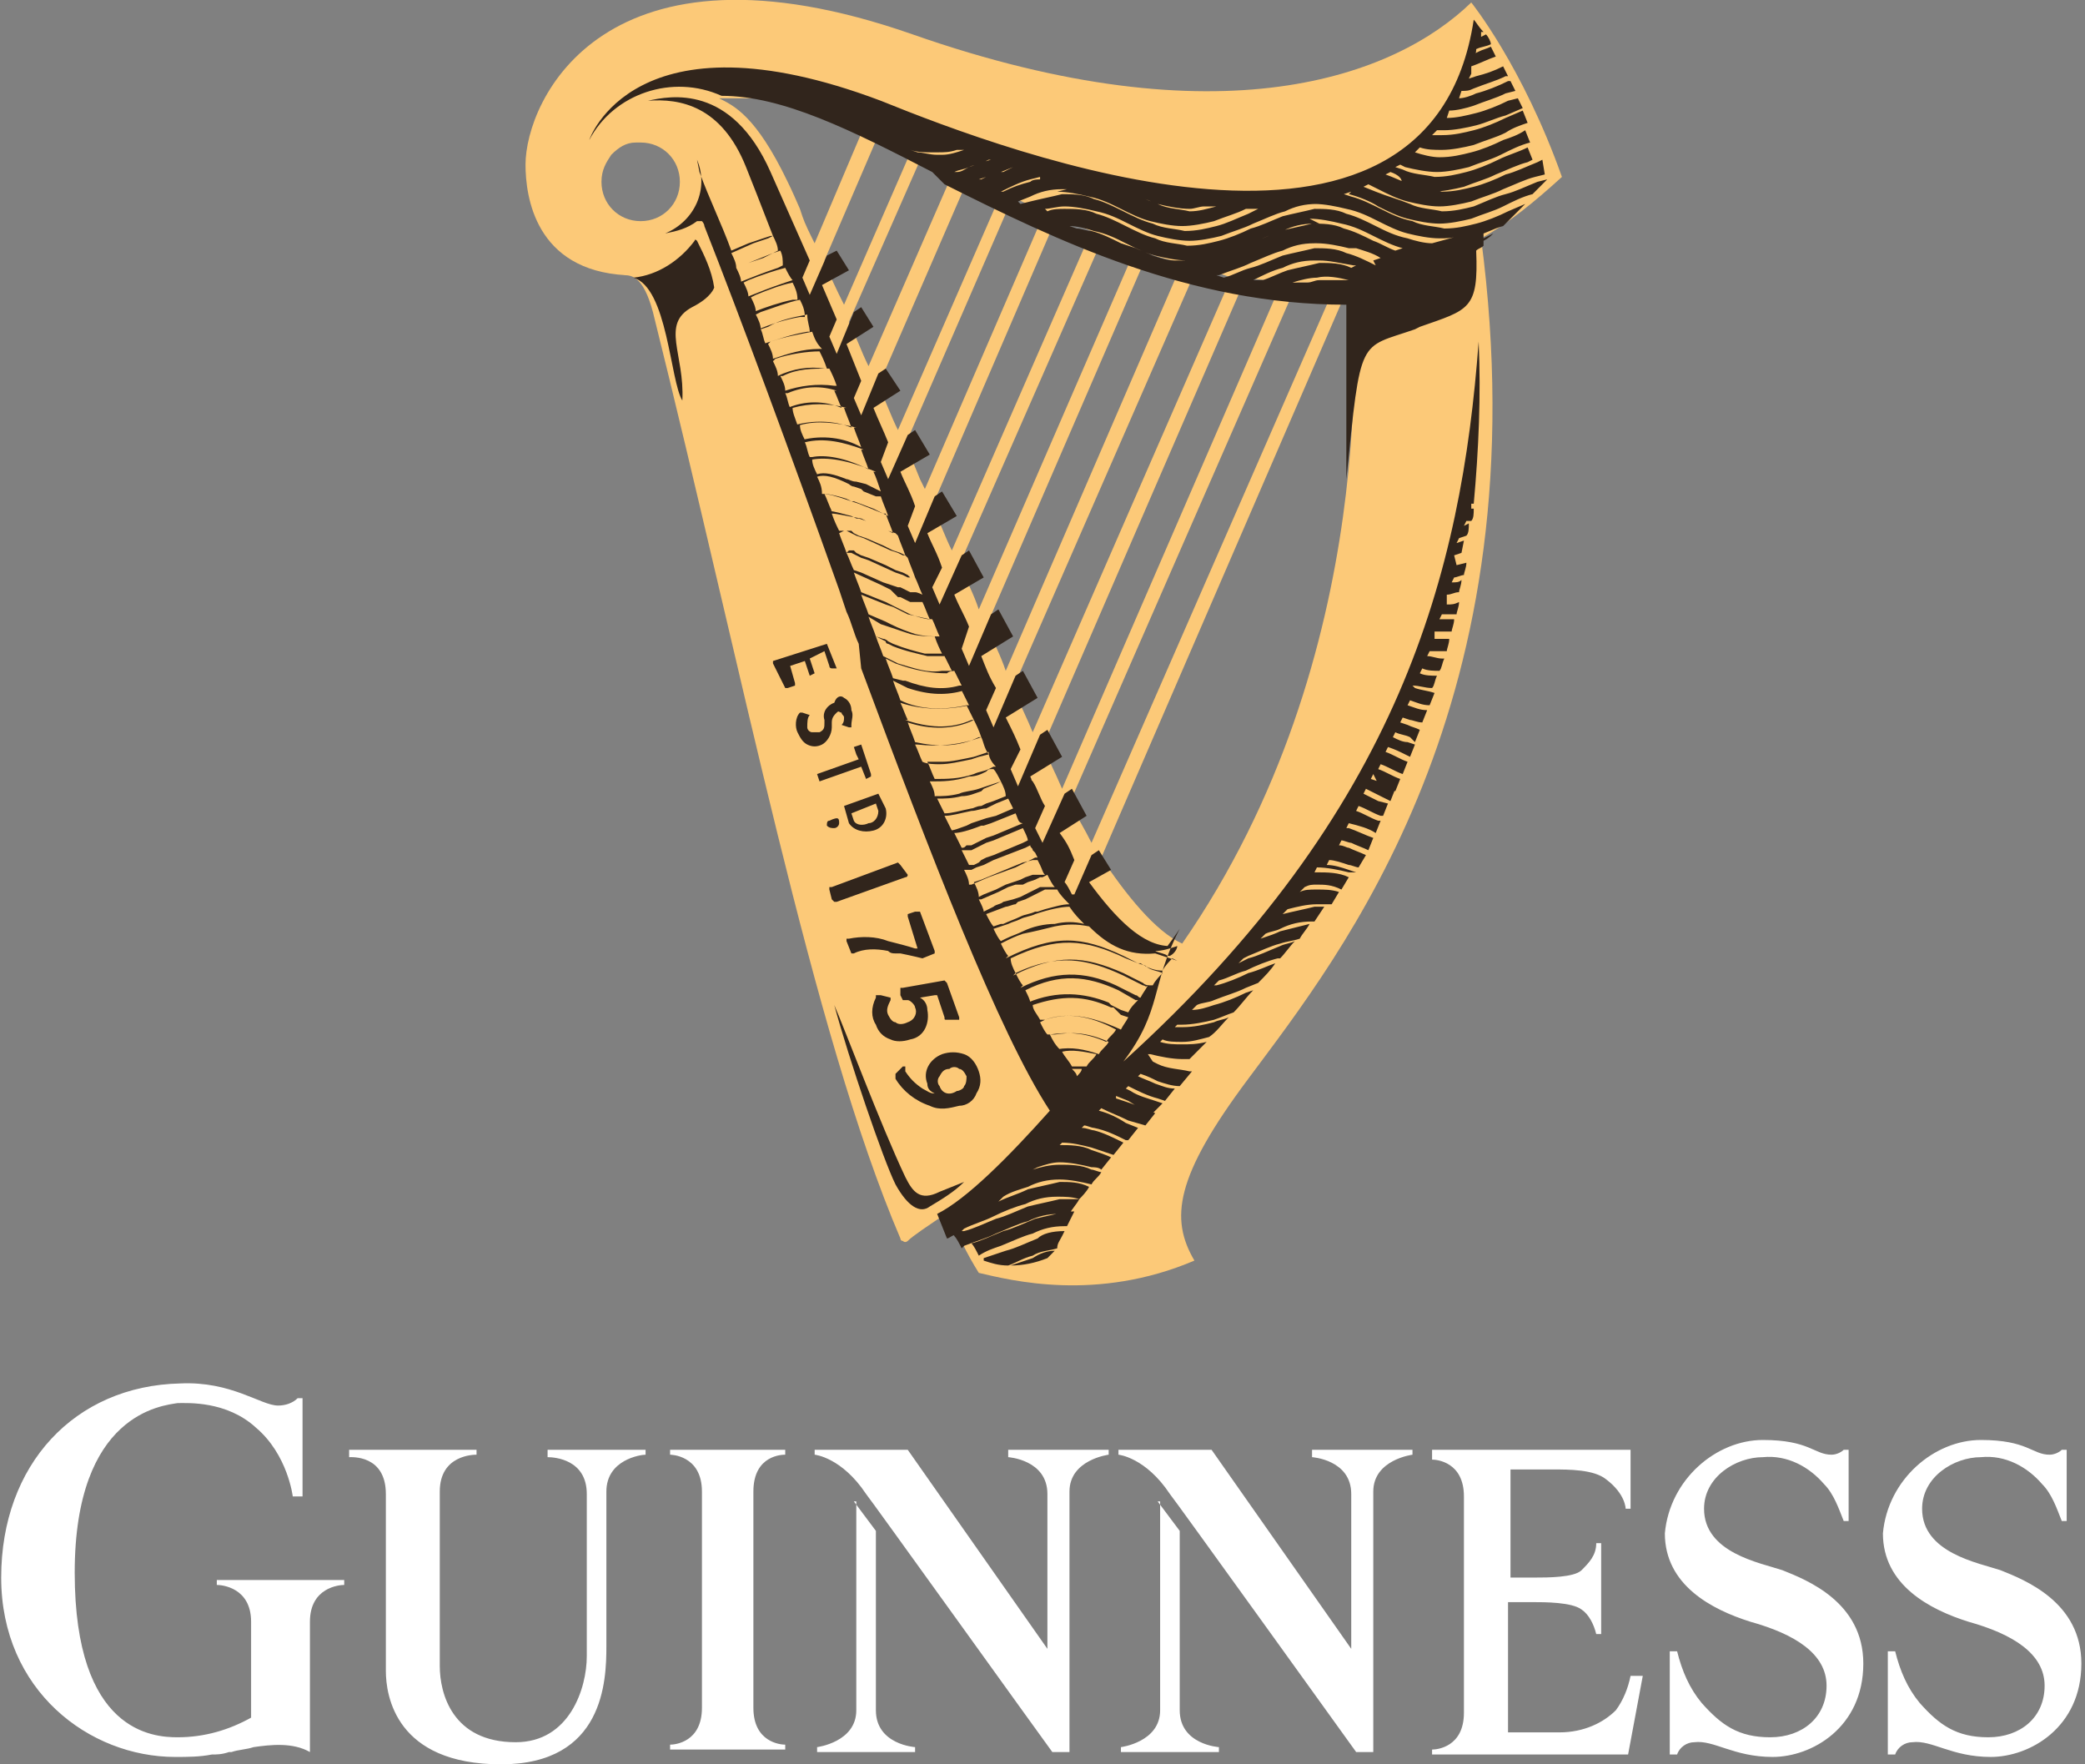 <svg width="65" height="55" viewBox="0 0 65 55" fill="none" xmlns="http://www.w3.org/2000/svg">
<rect x="0" y="0" width="65" height="55" fill="#808080" stroke="none"/>
<g clip-path="url(#clip0_951_8990)">
<path d="M14.856 45.195V45.348C14.779 45.348 13.71 45.348 13.71 46.497V51.936C13.71 52.779 14.092 54.311 16.078 54.311C17.758 54.311 18.293 52.625 18.293 51.63V46.574C18.293 45.501 17.3 45.425 17.071 45.425V45.195H20.126V45.348C19.973 45.348 18.904 45.501 18.904 46.497V51.323C18.904 52.395 18.828 55 15.62 55C12.335 55 12.029 52.855 12.029 52.089V46.574C12.029 45.348 10.96 45.425 10.884 45.425V45.195H14.856ZM5.613 43.127C7.217 43.05 8.134 43.816 8.669 43.816C8.898 43.816 9.127 43.739 9.28 43.586H9.432V46.65H9.127C9.127 46.65 8.974 45.348 7.981 44.506C7.064 43.663 5.842 43.739 5.537 43.739C5.078 43.816 2.329 44.046 2.329 49.025C2.329 54.004 4.773 54.157 5.537 54.157C6.377 54.157 7.141 53.928 7.828 53.545V53.238C7.828 53.161 7.828 53.161 7.828 53.085V50.557C7.828 49.485 6.912 49.408 6.759 49.408V49.255H10.731V49.408C10.578 49.408 9.662 49.485 9.662 50.557V54.617C9.127 54.311 8.439 54.387 7.905 54.464C7.676 54.54 7.446 54.54 7.217 54.617H7.141C6.912 54.694 6.759 54.694 6.606 54.694C6.224 54.77 5.842 54.77 5.46 54.77C2.787 54.77 0.037 52.702 0.037 49.178C0.037 45.655 2.329 43.203 5.613 43.127ZM61.755 44.889C63.207 44.889 63.359 45.348 63.894 45.348C64.047 45.348 64.2 45.272 64.276 45.195H64.429V47.416H64.276C64.123 47.033 63.971 46.574 63.665 46.267C63.207 45.731 62.519 45.348 61.755 45.425C60.915 45.425 59.922 46.038 59.922 47.033C59.922 48.412 61.679 48.719 62.367 48.949C63.13 49.255 64.887 49.944 64.887 51.859C64.887 53.851 63.283 54.77 62.061 54.77C60.839 54.77 60.228 54.234 59.617 54.311C59.388 54.311 59.158 54.464 59.082 54.694H58.853V51.476H59.082C59.235 52.089 59.464 52.625 59.846 53.085C60.457 53.774 60.992 54.157 61.985 54.157C62.978 54.157 63.741 53.545 63.741 52.549C63.741 51.553 62.748 50.94 61.373 50.557C60.151 50.174 58.7 49.408 58.7 47.799C58.853 46.114 60.304 44.889 61.755 44.889ZM54.957 44.889C56.408 44.889 56.561 45.348 57.096 45.348C57.249 45.348 57.401 45.272 57.478 45.195H57.631V47.416H57.478C57.325 47.033 57.172 46.574 56.867 46.267C56.408 45.731 55.721 45.348 54.957 45.425C54.117 45.425 53.124 46.038 53.124 47.033C53.124 48.412 54.881 48.719 55.568 48.949C56.332 49.255 58.089 49.944 58.089 51.859C58.089 53.851 56.485 54.77 55.263 54.77C54.041 54.77 53.43 54.234 52.819 54.311C52.589 54.311 52.36 54.464 52.284 54.694H52.055V51.476H52.284C52.437 52.089 52.666 52.625 53.048 53.085C53.659 53.774 54.193 54.157 55.186 54.157C56.179 54.157 56.943 53.545 56.943 52.549C56.943 51.553 55.95 50.94 54.575 50.557C53.353 50.174 51.902 49.408 51.902 47.799C52.055 46.114 53.506 44.889 54.957 44.889ZM34.563 45.195V45.348C34.563 45.348 33.341 45.501 33.341 46.497V54.617H32.806C32.577 54.311 27.077 46.65 27.001 46.574C26.237 45.425 25.397 45.348 25.397 45.348V45.195H28.299L32.653 51.4V46.574C32.653 45.501 31.431 45.425 31.431 45.425V45.195H34.563ZM44.034 45.195V45.348C44.034 45.348 42.812 45.501 42.812 46.497V54.617H42.278C42.278 54.617 36.549 46.65 36.472 46.574C35.709 45.425 34.868 45.348 34.868 45.348V45.195H37.771L42.125 51.4V46.574C42.125 45.501 40.903 45.425 40.903 45.425V45.195H44.034ZM50.833 45.195V47.033H50.68C50.68 47.033 50.68 46.574 50.069 46.114C49.687 45.808 48.923 45.808 48.388 45.808H48.312C48.236 45.808 48.159 45.808 48.083 45.808H47.09V49.178H47.853C48.236 49.178 49.076 49.178 49.305 48.949C49.534 48.719 49.763 48.489 49.763 48.106H49.916V50.94H49.763C49.687 50.634 49.534 50.327 49.305 50.174C48.999 49.944 48.159 49.944 47.777 49.944H47.013V54.004H48.617C49.381 54.004 49.992 53.698 50.374 53.315C50.603 53.008 50.756 52.625 50.833 52.242H51.214L50.756 54.694H44.645V54.54C44.798 54.54 45.638 54.464 45.638 53.391V46.65C45.638 45.578 44.798 45.501 44.645 45.501V45.195H50.833ZM24.48 45.195V45.348C24.404 45.348 23.487 45.348 23.487 46.497V53.238C23.487 54.311 24.327 54.387 24.48 54.387V54.54H20.89V54.387C21.043 54.387 21.883 54.311 21.883 53.238V46.497C21.883 45.348 20.89 45.348 20.89 45.348V45.195H24.48ZM26.619 46.804L27.306 47.723V53.315C27.306 54.387 28.528 54.464 28.528 54.464V54.617H25.473V54.464C25.473 54.464 26.695 54.311 26.695 53.315V46.804H26.619ZM36.09 46.804L36.778 47.723V53.315C36.778 54.387 38 54.464 38 54.464V54.617H34.945V54.464C34.945 54.464 36.167 54.311 36.167 53.315V46.804H36.09Z" fill="white"/>
<path d="M16.383 5.132C16.383 3.141 18.827 -2.298 28.451 1.072C38.076 4.443 43.499 2.375 45.867 0.077C45.867 0.077 47.471 2.068 48.693 5.515C47.853 6.281 47.013 6.971 46.173 7.43C48.082 21.908 41.819 29.721 38.916 33.628C36.625 36.692 36.472 37.995 37.236 39.297C34.18 40.599 31.507 39.91 30.514 39.68C30.132 39.067 29.826 38.454 29.597 37.765C28.91 38.224 28.451 38.531 28.299 38.684C28.299 38.684 28.222 38.761 28.146 38.684C28.07 38.684 28.07 38.607 28.07 38.607C25.32 32.173 23.181 21.066 20.355 9.728C20.049 8.579 19.667 8.579 19.438 8.579H19.515C16.688 8.426 16.383 6.128 16.383 5.132ZM42.124 8.733L34.333 26.734C35.097 27.883 36.014 29.032 36.854 29.415C43.117 20.376 42.201 9.882 42.124 8.733ZM41.666 8.809C41.284 8.809 40.826 8.809 40.444 8.809L33.34 25.049C33.569 25.432 33.798 25.815 34.028 26.274L41.666 8.809ZM38.84 8.656L32.5 23.287C32.653 23.593 32.882 24.053 33.111 24.589L39.986 8.733C39.604 8.733 39.222 8.733 38.84 8.656ZM37.312 8.35L31.583 21.448C31.812 21.985 32.041 22.444 32.194 22.827L38.381 8.656C37.999 8.503 37.694 8.426 37.312 8.35ZM35.784 7.89L30.743 19.534C30.972 19.993 31.201 20.453 31.354 20.912L36.854 8.196C36.548 8.12 36.166 8.043 35.784 7.89ZM34.41 7.354L29.903 17.618C30.132 18.078 30.361 18.538 30.514 18.997L35.402 7.737C35.097 7.66 34.715 7.507 34.41 7.354ZM32.958 6.741L29.063 15.78C29.292 16.24 29.445 16.699 29.674 17.159L34.028 7.201C33.646 7.047 33.264 6.894 32.958 6.741ZM31.583 6.128L28.222 13.865C28.375 14.171 28.528 14.554 28.681 14.937L28.833 15.244L32.576 6.588C32.194 6.435 31.812 6.281 31.583 6.128ZM30.208 5.515L27.382 12.027C27.611 12.486 27.764 12.946 27.993 13.405L31.201 6.052C30.819 5.822 30.514 5.669 30.208 5.515ZM28.757 4.826L26.465 10.035C26.695 10.495 26.847 10.954 27.077 11.414L29.75 5.286C29.445 5.132 29.139 4.979 28.757 4.826ZM27.382 4.213L25.702 8.12C25.854 8.579 26.084 9.039 26.313 9.499L28.451 4.596C28.07 4.52 27.688 4.366 27.382 4.213ZM22.57 3.064H22.417C22.875 3.294 23.563 3.6 24.556 5.669C24.556 5.669 24.709 5.975 24.938 6.511L25.014 6.741C25.091 6.971 25.243 7.277 25.396 7.584L26.924 3.983C25.396 3.371 24.556 3.141 23.716 3.064H23.639C23.257 3.064 22.952 3.064 22.57 3.064ZM19.973 4.443C19.896 4.443 19.82 4.443 19.82 4.443C19.515 4.443 19.285 4.596 19.056 4.826C18.904 5.056 18.751 5.286 18.751 5.669C18.751 6.358 19.285 6.894 19.973 6.894C20.66 6.894 21.195 6.358 21.195 5.669C21.195 4.979 20.66 4.443 19.973 4.443Z" fill="#FCC978"/>
<path d="M32.882 38.99C32.806 39.067 32.729 39.143 32.653 39.22C32.271 39.373 31.889 39.45 31.507 39.45C31.736 39.373 31.965 39.297 32.195 39.22C32.424 39.067 32.653 38.99 32.882 38.99ZM33.188 38.377L33.111 38.531C33.035 38.684 32.959 38.76 32.959 38.914C32.729 38.99 32.424 38.99 32.195 39.143C31.889 39.22 31.66 39.373 31.431 39.45C31.125 39.45 30.896 39.373 30.667 39.297V39.22L31.354 38.99C31.66 38.914 31.965 38.76 32.347 38.607C32.5 38.454 32.806 38.377 33.188 38.377ZM33.493 37.765C33.417 37.918 33.34 38.071 33.264 38.224H33.188C32.806 38.224 32.5 38.301 32.195 38.454C31.889 38.531 31.584 38.684 31.202 38.837C30.973 38.914 30.743 38.99 30.514 39.143C30.438 38.99 30.361 38.837 30.285 38.76C30.591 38.684 30.896 38.531 31.278 38.377C31.584 38.301 31.889 38.148 32.271 37.994C32.577 37.918 32.959 37.841 33.264 37.765H33.493ZM20.202 3.141C20.89 2.987 22.799 2.604 24.022 5.362L25.244 8.12L25.015 8.656L25.244 9.192L25.778 7.967L26.084 7.813L26.466 8.426L25.626 8.886L26.084 9.958L25.855 10.494L26.084 11.031L26.619 9.728L26.848 9.575L27.23 10.188L26.39 10.724L26.848 11.873L26.619 12.409L26.848 12.946L27.383 11.643L27.612 11.49L28.07 12.18L27.23 12.716C27.383 13.099 27.535 13.405 27.688 13.788L27.459 14.401L27.688 14.937L28.299 13.559L28.528 13.405L28.986 14.171L28.07 14.707C28.223 15.091 28.375 15.32 28.528 15.78L28.299 16.393L28.528 16.929L29.139 15.473L29.368 15.32L29.827 16.086L28.91 16.622C29.063 17.006 29.216 17.235 29.368 17.695L29.063 18.308L29.292 18.844L29.98 17.312L30.209 17.159L30.667 18.001L29.75 18.538C29.903 18.921 30.056 19.15 30.209 19.533L29.98 20.223L30.209 20.759L30.896 19.15L31.125 18.997L31.584 19.84L30.591 20.453C30.743 20.836 30.82 21.065 31.049 21.448L30.743 22.138L30.973 22.674L31.66 21.065L31.889 20.912L32.347 21.755L31.354 22.368C31.584 22.827 31.66 22.98 31.813 23.363L31.507 23.976L31.736 24.512L32.424 22.904L32.653 22.751L33.111 23.593L32.118 24.206C32.195 24.359 32.118 24.283 32.195 24.359C32.347 24.589 32.424 24.895 32.577 25.125L32.271 25.815C32.347 25.968 32.424 26.121 32.5 26.274L33.188 24.742L33.417 24.589L33.875 25.432L33.035 25.968C33.264 26.274 33.34 26.428 33.493 26.811L33.188 27.5C33.264 27.577 33.34 27.73 33.417 27.883H33.493L34.028 26.657L34.257 26.504L34.639 27.117L33.952 27.5C34.792 28.649 35.632 29.492 36.472 29.492H36.396C36.625 29.185 36.778 28.955 36.778 28.955C35.861 30.717 36.243 31.483 35.021 33.092C43.652 25.279 45.562 17.848 46.097 10.648C46.173 12.333 46.097 14.018 45.944 15.703H45.867V15.857H45.944C45.944 16.01 45.944 16.163 45.867 16.239H45.715L45.638 16.393L45.791 16.316C45.791 16.469 45.791 16.622 45.715 16.699L45.486 16.776L45.409 16.929L45.638 16.852L45.562 17.235L45.333 17.312L45.409 17.618L45.715 17.542C45.715 17.695 45.638 17.848 45.638 17.925C45.562 17.925 45.409 18.001 45.333 18.001L45.256 18.155C45.409 18.155 45.486 18.155 45.562 18.078C45.562 18.231 45.486 18.384 45.486 18.461C45.333 18.461 45.256 18.538 45.104 18.538V18.844C45.256 18.844 45.333 18.844 45.486 18.767C45.486 18.921 45.409 19.074 45.409 19.15C45.256 19.15 45.104 19.15 44.951 19.15L44.874 19.304H44.951H45.333C45.333 19.457 45.256 19.61 45.256 19.687C45.18 19.687 45.104 19.687 44.951 19.687H44.722V19.916H44.951H45.18C45.18 20.07 45.104 20.223 45.104 20.299H44.951C44.798 20.299 44.722 20.299 44.569 20.299L44.492 20.453C44.645 20.453 44.798 20.529 44.951 20.529H45.027C44.951 20.682 44.951 20.836 44.874 20.912C44.722 20.912 44.492 20.912 44.34 20.836L44.263 20.989C44.416 21.065 44.645 21.065 44.798 21.065C44.722 21.219 44.722 21.372 44.645 21.448C44.416 21.448 44.263 21.372 44.034 21.372L44.111 21.448C44.34 21.525 44.492 21.525 44.722 21.602L44.569 21.985C44.34 21.985 44.187 21.908 43.958 21.831L43.881 21.985C44.111 22.061 44.263 22.138 44.492 22.138L44.34 22.521C44.187 22.521 44.034 22.444 43.958 22.444L43.729 22.368L43.652 22.521L43.881 22.598C44.034 22.674 44.111 22.674 44.263 22.751L44.111 23.134L43.958 22.98C43.805 22.904 43.652 22.904 43.499 22.827L43.423 22.98C43.576 23.057 43.729 23.134 43.881 23.134L44.111 23.21L43.958 23.593L43.805 23.517C43.652 23.44 43.499 23.363 43.27 23.287L43.194 23.44C43.423 23.517 43.652 23.67 43.881 23.747L43.729 24.13C43.499 24.053 43.27 23.9 43.041 23.823L42.965 23.976C43.194 24.053 43.423 24.206 43.652 24.283L43.499 24.666L42.965 24.436L42.812 24.13L42.736 24.283L42.965 24.359C43.118 24.436 43.347 24.512 43.499 24.589L43.347 24.972L43.041 24.819L42.583 24.589L42.507 24.742L42.965 24.972L43.27 25.049L43.118 25.432H43.041C42.812 25.355 42.583 25.202 42.354 25.125L42.277 25.279C42.507 25.355 42.736 25.508 42.965 25.585H43.041L42.888 25.968C42.659 25.815 42.354 25.738 42.048 25.662L41.972 25.815H42.048C42.277 25.891 42.583 26.044 42.812 26.121L42.659 26.504C42.507 26.428 42.277 26.351 42.125 26.274C42.048 26.274 41.895 26.198 41.819 26.198L41.743 26.351C41.895 26.351 41.972 26.428 42.048 26.428C42.201 26.504 42.43 26.581 42.583 26.657L42.354 27.04C42.277 27.04 42.125 26.964 42.048 26.964C41.819 26.887 41.59 26.811 41.437 26.811L41.361 26.964C41.59 26.964 41.819 27.04 42.048 27.117L42.277 27.194H42.048C41.743 27.117 41.361 27.04 41.055 27.04L40.979 27.194H41.055C41.361 27.194 41.743 27.194 42.048 27.347L41.819 27.73C41.514 27.577 41.284 27.577 41.055 27.577C40.902 27.577 40.826 27.577 40.673 27.653L40.52 27.806C40.673 27.73 40.826 27.73 41.055 27.73C41.284 27.73 41.514 27.73 41.743 27.806L41.514 28.189C41.361 28.189 41.208 28.189 41.055 28.189C40.75 28.189 40.444 28.266 40.139 28.343L39.986 28.496C40.291 28.419 40.673 28.343 40.979 28.266H41.284L40.979 28.726H40.902C40.52 28.726 40.215 28.802 39.909 28.955C39.757 29.032 39.604 29.032 39.451 29.109L39.298 29.262C39.528 29.185 39.757 29.109 39.909 29.032C40.215 28.955 40.52 28.879 40.826 28.802C40.75 28.955 40.597 29.109 40.52 29.262C40.291 29.338 40.139 29.338 39.909 29.415C39.604 29.492 39.298 29.645 38.916 29.798L38.764 29.875L38.611 30.028L38.916 29.875C39.222 29.798 39.528 29.645 39.909 29.492C40.062 29.415 40.215 29.415 40.368 29.338C40.215 29.492 40.062 29.721 39.909 29.875H39.833C39.528 29.951 39.146 30.104 38.84 30.258C38.535 30.334 38.305 30.487 38 30.564L37.847 30.717H37.923C38.229 30.641 38.611 30.487 38.916 30.334C39.222 30.258 39.528 30.104 39.757 30.028C39.604 30.258 39.451 30.411 39.222 30.641L38.84 30.794C38.535 30.947 38.229 31.024 37.847 31.177C37.694 31.253 37.465 31.253 37.312 31.33L37.16 31.483C37.389 31.483 37.618 31.407 37.847 31.33C38.153 31.253 38.535 31.1 38.84 30.947L39.069 30.87C38.84 31.1 38.687 31.33 38.458 31.56C38.229 31.637 38.076 31.713 37.847 31.79C37.541 31.866 37.16 31.943 36.854 31.943H36.701L36.625 32.02H36.854C37.236 32.02 37.541 31.943 37.847 31.866C38 31.79 38.153 31.79 38.305 31.713C38.076 31.943 37.923 32.173 37.694 32.326C37.389 32.403 37.16 32.479 36.854 32.479C36.625 32.479 36.396 32.479 36.243 32.403L36.167 32.479C36.396 32.556 36.625 32.556 36.854 32.556C37.083 32.556 37.312 32.556 37.618 32.479L37.083 33.015H36.854C36.548 33.015 36.167 32.939 35.861 32.862H35.785L35.938 33.092L36.09 33.169C36.396 33.322 36.778 33.322 37.083 33.398H37.16L36.778 33.858C36.548 33.858 36.319 33.781 36.09 33.705C35.938 33.628 35.785 33.551 35.556 33.475L35.479 33.551C35.632 33.628 35.861 33.705 36.014 33.781C36.243 33.858 36.396 33.934 36.625 33.934L36.319 34.318L36.09 34.241C35.785 34.164 35.479 34.011 35.174 33.858L35.097 33.934L35.25 34.011C35.479 34.164 35.785 34.241 36.014 34.318L36.243 34.394L35.938 34.7C35.708 34.624 35.403 34.471 35.174 34.318L34.792 34.164V34.241L35.25 34.394C35.479 34.471 35.785 34.624 36.014 34.7L35.708 35.084L35.174 34.93C34.868 34.777 34.639 34.7 34.333 34.547L34.257 34.624C34.563 34.7 34.868 34.854 35.097 35.007L35.479 35.16L35.174 35.543H35.097C34.792 35.39 34.486 35.237 34.104 35.16C34.028 35.16 33.875 35.084 33.799 35.084L33.722 35.16C33.875 35.16 34.028 35.237 34.104 35.237C34.41 35.313 34.715 35.467 35.021 35.62L34.715 36.003C34.486 35.926 34.257 35.85 34.028 35.773C33.722 35.696 33.417 35.62 33.111 35.62L33.035 35.696C33.34 35.696 33.722 35.696 34.028 35.85C34.257 35.926 34.486 36.003 34.639 36.079L34.333 36.462C34.257 36.386 34.104 36.386 34.028 36.386C33.722 36.309 33.34 36.233 33.035 36.233C32.806 36.233 32.577 36.309 32.347 36.386L32.195 36.462C32.424 36.386 32.729 36.309 33.035 36.309C33.34 36.309 33.722 36.309 34.028 36.462C34.104 36.462 34.257 36.539 34.333 36.539C34.257 36.692 34.104 36.769 34.028 36.922C33.722 36.845 33.34 36.769 33.035 36.769C32.653 36.769 32.347 36.845 32.042 36.999C31.813 37.075 31.507 37.152 31.278 37.305L31.125 37.458C31.431 37.305 31.736 37.228 32.042 37.075C32.347 36.999 32.729 36.922 33.035 36.845C33.34 36.845 33.646 36.845 33.952 36.999C33.875 37.152 33.722 37.305 33.646 37.382C33.417 37.305 33.188 37.305 32.959 37.305C32.577 37.305 32.271 37.382 31.965 37.535C31.66 37.611 31.278 37.765 30.973 37.918C30.667 38.071 30.361 38.148 30.056 38.301L29.98 38.377H30.056C30.361 38.301 30.667 38.148 31.049 37.994C31.354 37.918 31.66 37.765 32.042 37.611C32.347 37.535 32.729 37.458 33.035 37.382H33.646C33.57 37.535 33.417 37.688 33.34 37.841C33.264 37.841 33.111 37.841 33.035 37.841C32.653 37.841 32.347 37.918 32.042 38.071C31.736 38.148 31.431 38.301 31.049 38.454C30.743 38.607 30.438 38.684 30.056 38.837L29.98 38.914C29.903 38.76 29.827 38.607 29.75 38.531C29.75 38.454 29.598 38.607 29.521 38.607L29.216 37.841C30.132 37.382 31.431 36.079 32.729 34.624C31.125 32.173 28.986 26.581 26.848 20.836L26.771 20.07C26.619 19.763 26.542 19.38 26.39 19.074L26.16 18.384C24.633 14.095 23.105 9.958 21.959 7.047C21.959 6.971 21.883 6.894 21.883 6.894C21.806 6.894 21.73 6.894 21.73 6.894C21.424 7.124 21.119 7.201 20.737 7.277C21.654 6.894 22.112 5.898 21.73 4.979L21.806 5.362C22.112 6.205 22.494 6.971 22.799 7.813L23.334 7.584L23.792 7.43L24.022 7.354H24.098C23.716 6.358 23.41 5.592 23.258 5.209C22.494 3.294 21.195 3.064 20.202 3.141ZM26.008 31.33C26.313 32.02 27.459 35.084 28.223 36.692C28.452 37.152 28.681 37.458 29.292 37.152L30.056 36.845C29.75 37.152 29.368 37.382 28.986 37.611C28.681 37.841 28.299 37.611 27.917 36.922C27.535 36.156 26.466 33.015 26.008 31.33ZM29.368 32.862C29.598 32.785 29.827 32.785 30.056 32.862C30.285 32.939 30.438 33.169 30.514 33.398C30.591 33.628 30.591 33.858 30.438 34.088C30.361 34.318 30.132 34.471 29.903 34.471C29.598 34.547 29.292 34.624 28.986 34.471C28.528 34.318 28.146 34.011 27.917 33.628C27.917 33.628 27.917 33.628 27.917 33.551V33.475L27.994 33.398L28.146 33.245H28.223V33.322V33.398C28.375 33.628 28.528 33.781 28.757 33.934C28.91 34.011 28.986 34.088 29.139 34.088C28.986 34.011 28.91 33.934 28.91 33.781C28.757 33.398 28.986 33.015 29.368 32.862ZM29.903 33.322C29.827 33.245 29.674 33.245 29.598 33.322C29.445 33.322 29.368 33.398 29.292 33.551C29.216 33.628 29.216 33.781 29.292 33.858C29.368 34.088 29.598 34.164 29.827 34.011C29.903 34.011 30.056 33.934 30.056 33.858C30.132 33.781 30.132 33.628 30.132 33.551C30.056 33.398 29.98 33.322 29.903 33.322ZM33.493 33.322H33.417C33.493 33.398 33.57 33.475 33.57 33.551C33.646 33.475 33.722 33.398 33.722 33.322C33.722 33.322 33.646 33.322 33.493 33.322ZM33.111 32.785C33.188 32.939 33.34 33.092 33.417 33.245H33.34H33.875C33.952 33.092 34.104 33.015 34.181 32.862C33.799 32.785 33.417 32.709 33.111 32.785ZM32.882 32.249H32.729C32.806 32.403 32.882 32.556 33.035 32.709H32.959C33.417 32.632 33.799 32.709 34.257 32.862C34.333 32.709 34.486 32.632 34.563 32.479C33.875 32.173 33.417 32.173 32.882 32.249ZM29.445 30.564L29.521 30.641L29.903 31.713V31.79C29.903 31.79 29.903 31.79 29.827 31.79H29.521C29.445 31.79 29.445 31.79 29.445 31.713L29.216 31.024H29.139L28.681 31.1C28.834 31.177 28.91 31.33 28.91 31.483C28.986 31.866 28.834 32.326 28.375 32.403C28.146 32.479 27.917 32.479 27.764 32.403C27.535 32.326 27.383 32.173 27.306 31.943C27.153 31.713 27.153 31.407 27.306 31.1C27.306 31.1 27.306 31.1 27.306 31.024H27.383H27.459L27.764 31.1V31.177C27.688 31.33 27.612 31.483 27.688 31.637C27.764 31.79 27.841 31.866 27.917 31.866C27.994 31.943 28.146 31.943 28.299 31.866C28.528 31.79 28.605 31.56 28.528 31.407C28.528 31.33 28.375 31.177 28.299 31.177H28.223C28.223 31.177 28.223 31.177 28.146 31.177L28.07 31.024V30.87C28.07 30.87 28.07 30.87 28.07 30.794H28.146L29.445 30.564ZM32.577 31.79L32.424 31.866C32.5 32.02 32.577 32.173 32.653 32.249H32.729C33.264 32.173 33.799 32.173 34.486 32.479C34.563 32.326 34.715 32.249 34.792 32.096C33.952 31.637 33.188 31.56 32.577 31.79ZM32.195 31.33C32.195 31.483 32.347 31.637 32.424 31.79H32.5H32.577C33.264 31.56 33.952 31.637 34.944 32.096C35.021 31.943 35.097 31.866 35.174 31.713L34.944 31.637L34.715 31.407H34.639C33.799 31.024 33.111 31.024 32.195 31.33ZM31.965 30.87C32.042 31.024 32.118 31.177 32.118 31.253H32.042C32.959 30.87 33.799 30.947 34.563 31.253L34.639 31.33L34.944 31.483L35.174 31.56C35.25 31.407 35.326 31.33 35.479 31.177C35.479 31.177 35.479 31.177 35.403 31.177L34.868 30.87C33.875 30.411 33.035 30.334 31.965 30.87ZM35.632 30.717L35.479 30.641L35.021 30.411C33.875 29.875 32.959 29.721 31.66 30.334C31.736 30.487 31.813 30.641 31.889 30.717L31.813 30.794C32.882 30.258 33.799 30.258 34.792 30.717L34.944 30.794L35.403 31.024C35.479 31.024 35.479 31.1 35.556 31.1C35.632 30.947 35.708 30.87 35.785 30.717C35.708 30.794 35.708 30.717 35.632 30.717ZM31.507 29.875C31.507 30.028 31.584 30.181 31.66 30.334L31.584 30.411C32.959 29.721 33.799 29.798 35.021 30.334L35.632 30.641C35.708 30.717 35.785 30.717 35.938 30.717C36.014 30.564 36.167 30.411 36.243 30.334C36.09 30.258 35.861 30.258 35.708 30.104L35.479 30.028L35.097 29.875C33.799 29.262 32.959 29.185 31.507 29.875ZM32.882 28.879C32.577 28.955 32.271 29.032 31.889 29.109C31.66 29.185 31.507 29.262 31.354 29.338L31.202 29.415C31.278 29.568 31.354 29.721 31.431 29.798L31.354 29.875C32.882 29.109 33.722 29.185 35.021 29.798L35.479 30.028H35.556C35.785 30.181 36.014 30.258 36.243 30.258C36.319 30.104 36.472 29.951 36.548 29.875L36.701 29.951C36.472 29.875 36.243 29.798 36.014 29.721C35.174 29.798 34.563 29.492 33.952 28.879C33.57 28.802 33.264 28.802 32.882 28.879ZM28.681 28.419L29.139 29.645V29.721L28.757 29.875C28.757 29.875 28.452 29.798 28.07 29.721H27.917C27.841 29.721 27.764 29.721 27.688 29.645C27.306 29.568 26.924 29.568 26.619 29.721C26.619 29.721 26.619 29.721 26.542 29.721L26.39 29.338C26.39 29.338 26.39 29.338 26.39 29.262H26.466C26.848 29.185 27.306 29.185 27.688 29.338C27.994 29.415 28.299 29.492 28.528 29.568H28.605L28.299 28.572V28.496L28.528 28.419H28.681ZM36.701 29.492C36.472 29.568 36.243 29.645 36.014 29.645C36.167 29.721 36.319 29.721 36.396 29.798H36.472C36.625 29.721 36.701 29.568 36.701 29.492ZM33.34 28.266C33.111 28.266 32.729 28.343 32.271 28.496C32.118 28.572 31.965 28.572 31.813 28.649C31.66 28.726 31.584 28.726 31.431 28.802L31.202 28.879L30.973 28.955C31.049 29.109 31.125 29.262 31.202 29.338L31.354 29.262C31.507 29.185 31.736 29.109 31.889 29.032C32.195 28.879 32.577 28.802 32.882 28.802C33.188 28.726 33.493 28.726 33.799 28.802C33.646 28.649 33.493 28.496 33.34 28.266ZM32.959 27.73C32.882 27.73 32.806 27.73 32.729 27.73H32.577L32.424 27.806L32.271 27.883L32.118 27.96L31.965 28.036L31.736 28.113L31.66 28.189C31.584 28.189 31.431 28.266 31.354 28.266L30.743 28.496C30.82 28.649 30.896 28.802 30.973 28.879L31.202 28.802H31.278C31.431 28.726 31.66 28.649 31.813 28.572C31.965 28.496 32.118 28.496 32.271 28.419H32.347L32.577 28.343C32.882 28.266 33.111 28.189 33.34 28.189C33.188 28.036 33.035 27.883 32.959 27.73ZM32.653 27.27C32.577 27.27 32.577 27.27 32.653 27.27L32.5 27.347H32.424L32.271 27.423L32.042 27.5L31.889 27.577H31.66L31.431 27.653L31.125 27.806L30.591 28.036H30.514C30.591 28.189 30.667 28.343 30.667 28.419L30.973 28.266C31.049 28.189 31.202 28.189 31.278 28.113L31.584 28.036L31.813 27.96L31.965 27.883L32.118 27.806L32.271 27.73L32.424 27.653H32.577H32.729H32.882C32.806 27.577 32.729 27.423 32.653 27.27ZM28.07 26.964L28.299 27.27C28.299 27.27 28.299 27.347 28.223 27.347L26.084 28.113H26.008C26.008 28.113 26.008 28.113 25.931 28.036L25.855 27.73C25.855 27.73 25.855 27.73 25.855 27.653H25.931L27.994 26.887C28.07 26.964 28.07 26.964 28.07 26.964ZM32.347 26.811H32.195L31.889 26.887L30.591 27.423L30.361 27.5C30.438 27.653 30.514 27.806 30.514 27.96L30.667 27.883L31.049 27.73L31.354 27.577L31.584 27.5L31.813 27.423L31.965 27.347L32.195 27.27H32.347H32.424H32.5H32.577C32.5 27.194 32.5 27.117 32.424 26.964L32.347 26.811ZM32.118 26.351L31.965 26.428L30.973 26.811L30.667 26.964L30.438 27.04L30.285 27.117H30.209C30.209 27.117 30.209 27.117 30.132 27.117H30.056C30.132 27.27 30.209 27.423 30.209 27.577H30.285L30.82 27.347L31.66 27.04L32.118 26.811L32.271 26.734H32.347L32.271 26.581L32.195 26.504C32.195 26.428 32.118 26.428 32.118 26.351ZM31.889 25.815L30.973 26.198L30.743 26.274L30.591 26.351L30.438 26.428L30.285 26.504H30.132H30.056H29.98C30.056 26.657 30.132 26.811 30.209 26.964H30.285H30.361L30.514 26.887L30.591 26.811L30.743 26.734L30.973 26.657L31.889 26.274L32.042 26.198C32.042 26.121 31.965 25.968 31.889 25.815ZM31.66 25.355L30.896 25.662L30.667 25.738H30.591C30.209 25.891 29.903 25.968 29.75 25.968C29.827 26.121 29.903 26.274 29.98 26.428C30.056 26.428 30.056 26.428 30.132 26.351H30.285L30.438 26.274L30.591 26.198L30.743 26.121L30.973 26.045L31.889 25.662C31.736 25.662 31.736 25.508 31.66 25.355ZM27.383 24.742L27.612 25.202C27.688 25.508 27.535 25.815 27.23 25.891C26.924 25.968 26.619 25.891 26.466 25.662L26.313 25.125L27.383 24.742ZM31.431 24.895L31.049 25.049L30.896 25.125L30.743 25.202C30.591 25.202 30.438 25.279 30.285 25.279C29.903 25.355 29.674 25.432 29.445 25.432C29.521 25.585 29.598 25.738 29.674 25.891H29.598C29.75 25.891 29.903 25.815 30.132 25.738L30.285 25.662L30.514 25.585L30.743 25.508L31.049 25.432L31.584 25.202C31.584 25.202 31.507 25.049 31.431 24.895ZM26.084 25.508C26.16 25.508 26.16 25.585 26.16 25.662C26.16 25.738 26.084 25.815 26.008 25.815C25.931 25.815 25.855 25.815 25.778 25.738C25.778 25.662 25.778 25.585 25.855 25.585C26.008 25.508 26.084 25.508 26.084 25.508ZM27.306 25.049L26.542 25.355L26.619 25.585C26.695 25.738 26.924 25.738 27.077 25.662C27.23 25.662 27.383 25.508 27.383 25.279L27.306 25.049ZM31.202 24.359L31.049 24.436L30.667 24.589L30.591 24.666C30.361 24.742 30.209 24.819 29.98 24.819C29.674 24.895 29.445 24.895 29.216 24.895C29.292 25.049 29.368 25.202 29.445 25.355C29.674 25.355 29.903 25.279 30.285 25.202C30.361 25.202 30.438 25.125 30.591 25.125L30.743 25.049L30.973 24.972L31.354 24.819C31.354 24.666 31.278 24.512 31.202 24.359ZM30.973 23.976H30.896C30.82 23.976 30.82 23.976 30.743 24.053C30.591 24.13 30.438 24.206 30.209 24.206C29.75 24.359 29.368 24.359 29.063 24.359H28.986C29.063 24.512 29.139 24.666 29.139 24.819C29.368 24.819 29.598 24.819 29.903 24.742C30.056 24.666 30.285 24.666 30.514 24.589L30.743 24.512L31.202 24.359C31.125 24.206 31.049 24.053 30.973 23.976ZM26.848 23.21L27.153 24.13V24.206L27 24.283L26.848 23.9L25.549 24.359L25.473 24.13L26.771 23.67L26.695 23.517L26.619 23.287L26.848 23.21C26.848 23.134 26.848 23.134 26.848 23.21ZM30.82 23.44L30.591 23.517L30.361 23.593C29.98 23.67 29.674 23.747 29.368 23.747C29.216 23.747 29.063 23.747 28.91 23.747C28.986 23.9 29.063 24.13 29.139 24.283C29.521 24.283 29.903 24.283 30.361 24.13C30.514 24.053 30.667 24.053 30.82 23.976L30.973 23.9H31.049C30.896 23.747 30.82 23.593 30.82 23.44ZM30.591 22.98C29.98 23.21 29.292 23.287 28.605 23.21H28.528C28.605 23.363 28.681 23.593 28.757 23.747C28.91 23.823 29.139 23.823 29.292 23.823C29.598 23.823 29.903 23.747 30.285 23.67L30.514 23.593L30.82 23.517C30.667 23.287 30.667 23.134 30.591 22.98ZM30.361 22.444C29.75 22.751 28.986 22.751 28.299 22.521C28.375 22.751 28.452 22.904 28.528 23.134C29.216 23.287 29.903 23.287 30.514 22.98H30.591C30.514 22.751 30.438 22.598 30.361 22.444ZM26.313 21.755C26.466 21.831 26.542 21.985 26.542 22.138C26.619 22.291 26.542 22.444 26.542 22.598V22.674C26.542 22.674 26.542 22.674 26.466 22.674L26.237 22.598C26.313 22.521 26.313 22.444 26.313 22.368C26.313 22.291 26.237 22.291 26.237 22.215C26.16 22.215 26.16 22.138 26.084 22.215C26.008 22.291 25.931 22.368 25.931 22.521V22.674C25.931 22.904 25.778 23.134 25.626 23.21C25.473 23.287 25.32 23.287 25.167 23.21C25.015 23.134 24.938 22.98 24.862 22.827C24.785 22.674 24.785 22.368 24.938 22.215H25.015L25.244 22.291C25.167 22.368 25.167 22.521 25.167 22.674C25.167 22.751 25.244 22.827 25.32 22.827H25.549C25.702 22.751 25.702 22.674 25.702 22.521V22.444C25.626 22.215 25.778 21.985 26.008 21.908C26.084 21.678 26.237 21.678 26.313 21.755ZM28.07 21.908C28.146 22.061 28.223 22.291 28.299 22.444H28.223C28.91 22.674 29.598 22.751 30.285 22.444H30.361C30.285 22.291 30.209 22.138 30.132 21.985H30.209C29.521 22.138 28.757 22.138 28.07 21.908ZM27.841 21.219C27.917 21.448 27.994 21.602 28.07 21.831C28.681 22.138 29.445 22.138 30.132 21.985H30.209C30.132 21.831 30.056 21.678 29.98 21.525H30.056C29.521 21.678 28.986 21.678 28.299 21.448L28.146 21.372L27.841 21.219ZM27.612 20.529C27.688 20.759 27.764 20.912 27.841 21.142L28.146 21.219H28.223C28.834 21.448 29.368 21.525 29.903 21.372H29.98C29.903 21.219 29.827 21.065 29.75 20.912H29.827C29.75 20.912 29.598 20.912 29.521 20.989C29.063 20.989 28.605 20.912 28.146 20.759L27.917 20.682L27.612 20.529ZM25.778 20.07L26.084 20.836H25.931C25.931 20.836 25.855 20.836 25.855 20.759L25.702 20.299L25.244 20.529L25.396 20.989L25.244 21.065L25.091 20.606L24.633 20.759L24.785 21.295V21.372L24.556 21.448C24.556 21.448 24.556 21.448 24.48 21.448L24.098 20.682C24.098 20.682 24.098 20.682 24.098 20.606L25.778 20.07C25.778 19.993 25.778 19.993 25.778 20.07ZM27.306 19.84C27.383 20.07 27.459 20.223 27.535 20.453L27.841 20.606L27.994 20.682C28.528 20.836 28.91 20.989 29.368 20.912H29.598H29.674C29.598 20.759 29.521 20.606 29.445 20.453H29.521C29.368 20.453 29.139 20.453 28.91 20.453C28.605 20.376 28.223 20.299 27.841 20.146L27.688 20.07C27.688 20.07 27.612 20.07 27.612 19.993L27.306 19.84ZM27.077 19.227C27.153 19.457 27.23 19.61 27.306 19.84L27.535 19.916C27.612 19.916 27.688 19.993 27.688 19.993L27.841 20.07C28.223 20.223 28.528 20.299 28.834 20.376H29.368C29.292 20.223 29.216 20.07 29.139 19.84H29.216C28.986 19.84 28.681 19.84 28.375 19.763C28.146 19.687 27.917 19.61 27.688 19.533L27.459 19.457L27.077 19.227ZM26.848 18.538C26.924 18.767 27 18.921 27.077 19.15L27.612 19.38L27.764 19.457C28.07 19.61 28.299 19.687 28.528 19.763C28.834 19.84 29.063 19.84 29.292 19.84C29.216 19.687 29.139 19.457 29.063 19.304C28.91 19.304 28.681 19.227 28.299 19.15L28.146 19.074L27.994 18.997L27.841 18.921L27.612 18.844L26.848 18.538ZM26.619 17.848C26.695 18.078 26.771 18.231 26.848 18.461L27.612 18.767L27.764 18.844L27.917 18.921L28.07 18.997L28.223 19.074L28.375 19.15C28.605 19.227 28.834 19.304 28.986 19.304C28.91 19.15 28.834 18.921 28.757 18.767C28.757 18.767 28.681 18.767 28.605 18.767H28.528H28.452H28.375L28.223 18.691L28.07 18.614H27.994L27.764 18.384L27.459 18.231L26.619 17.848ZM26.39 17.235C26.466 17.389 26.542 17.618 26.619 17.772L26.848 17.848L27.535 18.155L27.764 18.231L27.994 18.308H28.07L28.223 18.384L28.375 18.461H28.528C28.605 18.461 28.757 18.538 28.757 18.538C28.681 18.384 28.605 18.155 28.528 18.001H28.452H28.375L28.299 17.925L28.146 17.848L27.917 17.772L27.612 17.618L27.077 17.389L26.848 17.312L26.695 17.235L26.619 17.159H26.542H26.466L26.39 17.235ZM26.16 16.622C26.237 16.852 26.313 17.006 26.39 17.235H26.466H26.542L26.695 17.312L26.848 17.389L27.077 17.465L27.917 17.848L28.146 17.925L28.299 18.001H28.375H28.452H28.528C28.452 17.772 28.375 17.618 28.299 17.389L28.223 17.312L28.07 17.235L27.841 17.159L27.535 17.006L27 16.776L26.771 16.699L26.619 16.622L26.542 16.546H26.466H26.39H26.313L26.16 16.622ZM25.931 16.01C26.008 16.239 26.084 16.393 26.16 16.546H26.237H26.313H26.39L26.542 16.622L26.695 16.699L26.924 16.776L27.764 17.159L27.994 17.235L28.146 17.312H28.223C28.146 17.082 28.07 16.929 27.994 16.699L27.917 16.622L27.688 16.546L27 16.239L26.848 16.163C26.39 16.086 26.084 16.01 25.931 16.01ZM25.702 15.397C25.778 15.55 25.855 15.78 25.931 15.933H25.855C26.008 15.933 26.237 16.01 26.542 16.086L26.695 16.163H26.771L27 16.239L27.688 16.546L27.841 16.622C27.764 16.393 27.688 16.239 27.612 16.01H27.535L27.23 15.857L26.619 15.627H26.542L26.39 15.55C26.16 15.473 25.855 15.397 25.702 15.397ZM25.473 14.861C25.549 15.014 25.626 15.167 25.626 15.397C25.855 15.397 26.084 15.473 26.542 15.627L26.771 15.703L27.535 16.01L27.688 16.086C27.612 15.857 27.535 15.703 27.459 15.473H27.383H27.306L26.924 15.32L26.848 15.244L26.619 15.167C26.542 15.167 26.466 15.091 26.466 15.091C26.008 14.861 25.702 14.784 25.473 14.861ZM25.32 14.325C25.32 14.478 25.396 14.631 25.473 14.784C25.702 14.707 26.008 14.784 26.39 14.937C26.466 14.937 26.542 15.014 26.695 15.014L27 15.091L27.306 15.244L27.459 15.32C27.383 15.091 27.306 14.861 27.23 14.707H27.306C26.39 14.325 25.778 14.248 25.32 14.325ZM45.944 0.613C46.02 0.689 46.097 0.843 46.249 0.996H46.173V1.149L46.326 1.072C46.402 1.149 46.478 1.302 46.478 1.379C46.326 1.455 46.173 1.455 46.02 1.532C46.02 1.609 46.02 1.685 45.944 1.685L46.097 1.609C46.249 1.532 46.326 1.532 46.478 1.455L46.631 1.762C46.402 1.838 46.097 1.992 45.867 2.068V2.298L45.791 2.451L46.02 2.375C46.326 2.298 46.555 2.221 46.86 2.068L47.013 2.375H46.937C46.631 2.528 46.326 2.604 45.944 2.758C45.791 2.834 45.715 2.834 45.562 2.834L45.486 3.064C45.638 3.064 45.867 2.987 46.02 2.911C46.326 2.834 46.708 2.681 47.013 2.528H47.09L47.242 2.834L46.937 2.911C46.631 3.064 46.326 3.141 45.944 3.294C45.715 3.37 45.409 3.447 45.18 3.447L45.104 3.677C45.409 3.677 45.715 3.6 46.02 3.524C46.326 3.447 46.708 3.294 47.013 3.141L47.319 3.064L47.471 3.37L46.937 3.6C46.631 3.677 46.326 3.83 46.02 3.907C45.715 3.983 45.333 4.06 45.027 4.06H44.798L44.645 4.213H44.951C45.333 4.213 45.638 4.136 45.944 4.06C46.249 3.983 46.631 3.83 46.937 3.677L47.471 3.447L47.624 3.83C47.395 3.907 47.166 3.983 46.937 4.136C46.631 4.29 46.326 4.366 45.944 4.519C45.638 4.596 45.256 4.673 44.951 4.673C44.722 4.673 44.492 4.673 44.263 4.596L44.111 4.749C44.34 4.826 44.645 4.902 44.874 4.902C45.256 4.902 45.562 4.826 45.867 4.749C46.173 4.673 46.555 4.519 46.86 4.366C47.09 4.29 47.319 4.213 47.548 4.06L47.701 4.443C47.395 4.519 47.09 4.673 46.784 4.826C46.478 4.979 46.173 5.056 45.791 5.209C45.486 5.285 45.104 5.362 44.798 5.362C44.492 5.362 44.111 5.285 43.805 5.209L43.652 5.132L43.499 5.209L43.729 5.285C44.034 5.439 44.416 5.439 44.722 5.515C45.104 5.515 45.409 5.439 45.715 5.362C46.02 5.285 46.402 5.132 46.708 4.979C47.013 4.826 47.319 4.749 47.624 4.596L47.777 4.979L47.624 5.056C47.319 5.132 47.013 5.285 46.631 5.439C46.326 5.592 46.02 5.668 45.638 5.822C45.333 5.898 44.951 5.975 44.645 5.975C44.34 5.975 43.958 5.898 43.652 5.822C43.805 5.592 43.576 5.439 43.347 5.362L43.194 5.439C43.423 5.515 43.729 5.668 43.958 5.745C44.263 5.898 44.645 5.898 44.951 5.975C45.333 5.975 45.638 5.898 45.944 5.822C46.249 5.745 46.631 5.592 46.937 5.439C47.242 5.362 47.548 5.209 47.93 5.056L48.083 4.979L48.159 5.439L47.853 5.515C47.548 5.592 47.242 5.745 46.86 5.898C46.555 6.052 46.249 6.128 45.867 6.281C45.562 6.358 45.18 6.435 44.874 6.435C44.569 6.435 44.187 6.358 43.881 6.281C43.576 6.205 43.27 6.052 42.965 5.898L42.659 5.745L42.507 5.822L42.888 5.975C43.27 6.128 43.576 6.205 43.958 6.358C44.263 6.511 44.645 6.511 44.951 6.588C45.333 6.588 45.638 6.511 45.944 6.435C46.326 6.281 46.631 6.128 46.937 6.052C47.242 5.975 47.548 5.822 47.93 5.668L48.235 5.592C48.235 5.592 48.083 5.745 47.777 6.052C47.471 6.128 47.166 6.281 46.86 6.435C46.555 6.588 46.249 6.664 45.867 6.818C45.562 6.894 45.18 6.971 44.874 6.971C44.569 6.971 44.187 6.894 43.881 6.818C43.576 6.741 43.27 6.588 42.965 6.435C42.736 6.281 42.354 6.128 42.048 6.052L42.125 5.975L41.895 6.052L42.125 6.128C42.43 6.205 42.736 6.358 43.041 6.511C43.347 6.664 43.652 6.818 44.034 6.894C44.34 7.047 44.722 7.047 45.027 7.124C45.409 7.124 45.715 7.047 46.02 6.971C46.326 6.894 46.708 6.741 47.013 6.588L47.548 6.358C47.319 6.588 47.09 6.818 46.86 7.047C46.555 7.124 46.326 7.277 46.02 7.354H45.944L46.249 7.277V7.43L46.402 7.354L46.555 7.277C46.478 7.354 46.402 7.43 46.249 7.507V7.66C46.173 7.737 46.097 7.737 46.02 7.813C46.097 9.652 45.791 9.652 44.263 10.188L44.111 10.265C42.354 10.877 42.43 10.418 41.972 14.937V9.499C37.083 9.499 32.959 7.507 29.445 5.745L29.063 5.362C26.542 4.06 24.404 2.987 22.494 2.987C20.966 2.298 19.133 2.911 18.369 4.366C18.369 4.366 19.744 0.23 27.459 3.141C31.431 4.749 44.569 9.728 45.944 0.613ZM25.091 13.788C25.167 13.941 25.167 14.095 25.244 14.248H25.32C25.702 14.171 26.313 14.248 27.077 14.631C27 14.401 26.924 14.248 26.848 14.018H26.924C26.313 13.788 25.702 13.635 25.091 13.788ZM24.938 13.252C24.938 13.405 25.015 13.559 25.091 13.712H25.015C25.626 13.559 26.313 13.635 26.848 13.941C26.771 13.712 26.695 13.559 26.619 13.329H26.695C26.084 13.175 25.473 13.099 24.938 13.252ZM24.709 12.716C24.709 12.869 24.785 13.022 24.862 13.252H24.785C25.32 13.099 26.008 13.099 26.542 13.329C26.466 13.099 26.39 12.946 26.313 12.716H26.39C25.855 12.563 25.244 12.563 24.709 12.716ZM24.556 12.256H24.48C24.556 12.409 24.556 12.563 24.633 12.716H24.556C25.091 12.486 25.702 12.486 26.237 12.716C26.16 12.563 26.084 12.333 26.008 12.18H26.084C25.626 12.026 25.091 12.026 24.556 12.256ZM21.654 7.507C21.654 7.507 21.654 7.43 21.73 7.507C21.959 7.967 22.188 8.426 22.265 8.962C22.265 8.962 22.188 9.269 21.577 9.575C20.584 10.111 21.348 11.031 21.272 12.486C20.89 11.873 20.813 8.962 19.744 8.656C20.508 8.579 21.195 8.12 21.654 7.507ZM24.404 11.72H24.327C24.404 11.873 24.48 12.026 24.48 12.18C24.938 12.026 25.473 11.95 26.008 12.026H26.084C26.008 11.797 25.931 11.643 25.855 11.49C25.32 11.49 24.862 11.49 24.404 11.72ZM25.549 10.954C25.167 10.954 24.633 11.031 24.174 11.184L24.098 11.26C24.174 11.414 24.251 11.567 24.251 11.72C24.709 11.49 25.244 11.414 25.702 11.49H25.778C25.702 11.26 25.626 11.107 25.549 10.954ZM25.32 10.341C24.938 10.418 24.48 10.494 24.022 10.648L23.945 10.724C24.022 10.877 24.098 11.031 24.098 11.184C24.556 11.031 25.015 10.877 25.549 10.877H25.626C25.473 10.724 25.396 10.571 25.32 10.341ZM25.167 9.805C24.785 9.882 24.327 9.958 23.945 10.188L23.716 10.265C23.792 10.418 23.792 10.571 23.869 10.724H23.792C24.251 10.571 24.709 10.418 25.167 10.341H25.244C25.244 10.188 25.167 10.035 25.167 9.805ZM24.938 9.345C24.556 9.422 24.174 9.575 23.716 9.728L23.563 9.805C23.64 9.958 23.716 10.111 23.716 10.265H23.64C24.022 10.111 24.48 9.958 24.938 9.882H25.091C25.091 9.652 25.015 9.499 24.938 9.345ZM24.709 8.809C24.327 8.886 23.945 9.039 23.563 9.192L23.41 9.269C23.487 9.422 23.563 9.575 23.563 9.728H23.487C23.869 9.575 24.327 9.422 24.709 9.345H24.862C24.862 9.116 24.785 8.962 24.709 8.809ZM24.48 8.35C24.174 8.426 23.716 8.579 23.334 8.733L23.181 8.809C23.258 8.962 23.334 9.116 23.334 9.269H23.258C23.64 9.116 24.022 8.962 24.48 8.809L24.709 8.733C24.633 8.656 24.556 8.503 24.48 8.35ZM42.048 8.733C41.743 8.656 41.361 8.579 41.055 8.656C40.826 8.656 40.52 8.733 40.291 8.809H40.75C40.902 8.809 40.979 8.733 41.132 8.733H41.743H42.048ZM24.327 7.813L24.098 7.89L23.716 8.043L23.334 8.196L22.952 8.35C23.029 8.503 23.105 8.656 23.105 8.809H23.029C23.41 8.656 23.792 8.503 24.251 8.35L24.404 8.273C24.404 8.12 24.404 7.967 24.327 7.813ZM41.132 8.12H40.979C40.597 8.12 40.291 8.196 39.986 8.35C39.68 8.426 39.375 8.579 39.069 8.733H39.222H39.375C39.604 8.656 39.909 8.503 40.139 8.426C40.444 8.35 40.826 8.273 41.132 8.196C41.437 8.196 41.819 8.196 42.125 8.35L42.277 8.273H42.201C41.743 8.196 41.437 8.12 41.132 8.12ZM41.132 7.584H40.979C40.597 7.584 40.291 7.66 39.986 7.813C39.68 7.89 39.375 8.043 38.993 8.196C38.687 8.35 38.382 8.426 38 8.579H37.923L38.153 8.656C38.458 8.579 38.687 8.426 38.993 8.35C39.298 8.273 39.604 8.12 39.986 7.967C40.291 7.89 40.673 7.813 40.979 7.737C41.284 7.737 41.666 7.737 41.972 7.89C42.277 7.967 42.583 8.12 42.888 8.273L42.812 8.12L43.041 8.043C42.812 7.89 42.507 7.813 42.277 7.737H42.048C41.743 7.66 41.361 7.584 41.055 7.584H41.132ZM24.098 7.354L23.945 7.43L23.487 7.584L22.799 7.89C22.876 8.043 22.952 8.196 22.952 8.35L23.334 8.196L23.792 8.043L24.098 7.89L24.251 7.813C24.251 7.66 24.174 7.507 24.098 7.354ZM41.132 6.971H40.979C40.597 6.971 40.291 7.047 39.986 7.201C39.68 7.277 39.375 7.43 38.993 7.584C38.687 7.737 38.382 7.813 38 7.967C37.694 8.043 37.312 8.12 37.007 8.12C36.701 8.12 36.319 8.043 36.014 7.967C35.708 7.89 35.403 7.737 35.097 7.584C34.792 7.43 34.486 7.277 34.104 7.201C33.875 7.124 33.57 7.047 33.34 7.047L33.57 7.124C33.722 7.124 33.875 7.201 34.028 7.201C34.333 7.277 34.639 7.43 34.944 7.584L35.403 7.737C35.556 7.813 35.785 7.89 35.938 7.967C36.167 8.043 36.396 8.12 36.625 8.12H36.931C37.312 8.12 37.618 8.043 37.923 7.967C38.229 7.89 38.611 7.737 38.916 7.584C39.222 7.507 39.528 7.354 39.909 7.201C40.215 7.124 40.597 7.047 40.902 6.971C41.208 6.971 41.59 6.971 41.895 7.124C42.201 7.201 42.507 7.354 42.812 7.507C43.041 7.584 43.27 7.737 43.499 7.813L43.729 7.737C43.423 7.66 43.118 7.507 42.812 7.354C42.507 7.201 42.201 7.047 41.819 6.971C41.514 6.894 41.132 6.818 40.826 6.818L41.132 6.971ZM41.208 6.358H41.055C40.673 6.358 40.368 6.435 40.062 6.588C39.757 6.664 39.451 6.818 39.069 6.971C38.764 7.124 38.458 7.201 38.076 7.354C37.771 7.43 37.389 7.507 37.083 7.507C36.778 7.507 36.396 7.43 36.09 7.354C35.785 7.277 35.479 7.124 35.174 6.971C34.868 6.818 34.563 6.664 34.181 6.588C33.875 6.511 33.493 6.435 33.188 6.435C32.959 6.435 32.729 6.511 32.577 6.511L32.653 6.588C32.806 6.511 33.035 6.511 33.188 6.511C33.493 6.511 33.875 6.511 34.181 6.664C34.486 6.741 34.792 6.894 35.097 7.047C35.403 7.201 35.708 7.354 36.014 7.43C36.319 7.584 36.701 7.584 37.007 7.66C37.389 7.66 37.694 7.584 38 7.507C38.305 7.43 38.687 7.277 38.993 7.124C39.298 7.047 39.604 6.894 39.986 6.741C40.291 6.664 40.673 6.588 40.979 6.511C41.284 6.511 41.666 6.511 41.972 6.664C42.277 6.741 42.583 6.894 42.888 7.047C43.194 7.201 43.499 7.354 43.881 7.43C44.111 7.507 44.416 7.584 44.645 7.584L45.486 7.354C45.256 7.43 45.104 7.43 44.874 7.43C44.569 7.43 44.187 7.354 43.881 7.277C43.576 7.201 43.27 7.047 42.965 6.894C42.659 6.741 42.354 6.588 41.972 6.511C41.666 6.435 41.284 6.358 40.979 6.358H41.208ZM33.264 5.898H33.111C32.729 5.898 32.424 5.975 32.118 6.128L31.736 6.281L31.813 6.358L32.118 6.281C32.424 6.205 32.806 6.128 33.111 6.052C33.417 6.052 33.799 6.052 34.104 6.205C34.41 6.281 34.715 6.435 35.021 6.588C35.326 6.741 35.632 6.894 35.938 6.971C36.243 7.124 36.625 7.124 36.931 7.201C37.312 7.201 37.618 7.124 37.923 7.047C38.229 6.971 38.535 6.818 38.916 6.664L39.222 6.511H38.916H38.84C38.535 6.664 38.229 6.741 37.847 6.894C37.541 6.971 37.16 7.047 36.854 7.047C36.548 7.047 36.167 6.971 35.861 6.894C35.556 6.818 35.25 6.664 34.944 6.511C34.639 6.358 34.333 6.205 33.952 6.128C33.646 6.052 33.264 5.975 32.959 5.975L33.264 5.898ZM35.708 6.205C35.861 6.281 35.938 6.281 36.09 6.358C36.396 6.511 36.778 6.511 37.083 6.588C37.389 6.588 37.618 6.511 37.923 6.435H37.541C37.389 6.435 37.236 6.511 37.083 6.511C36.778 6.511 36.396 6.435 36.09 6.358L35.708 6.205ZM32.424 5.515L32.118 5.592C31.813 5.668 31.507 5.822 31.202 5.975H31.278C31.584 5.822 31.813 5.745 32.118 5.668C32.195 5.592 32.347 5.592 32.424 5.592V5.515ZM31.584 5.209L31.202 5.362C30.973 5.439 30.743 5.515 30.514 5.592H30.591L30.743 5.515C30.896 5.439 31.049 5.362 31.202 5.362H31.278L31.584 5.209ZM30.896 4.979H30.82L30.667 5.056C30.514 5.132 30.361 5.132 30.209 5.209C30.056 5.285 29.903 5.285 29.75 5.362H29.827C29.98 5.362 30.056 5.285 30.209 5.209C30.438 5.132 30.591 5.056 30.896 4.979ZM28.375 4.673L28.605 4.749C28.757 4.749 28.986 4.826 29.216 4.826H29.368C29.598 4.826 29.827 4.749 30.056 4.673H29.98H29.827C29.598 4.749 29.445 4.749 29.216 4.749H29.063C28.834 4.749 28.605 4.749 28.375 4.673Z" fill="#31251C"/>
</g>
<defs>
<clipPath id="clip0_951_8990">
<rect width="65" height="55" fill="white"/>
</clipPath>
</defs>
</svg>
